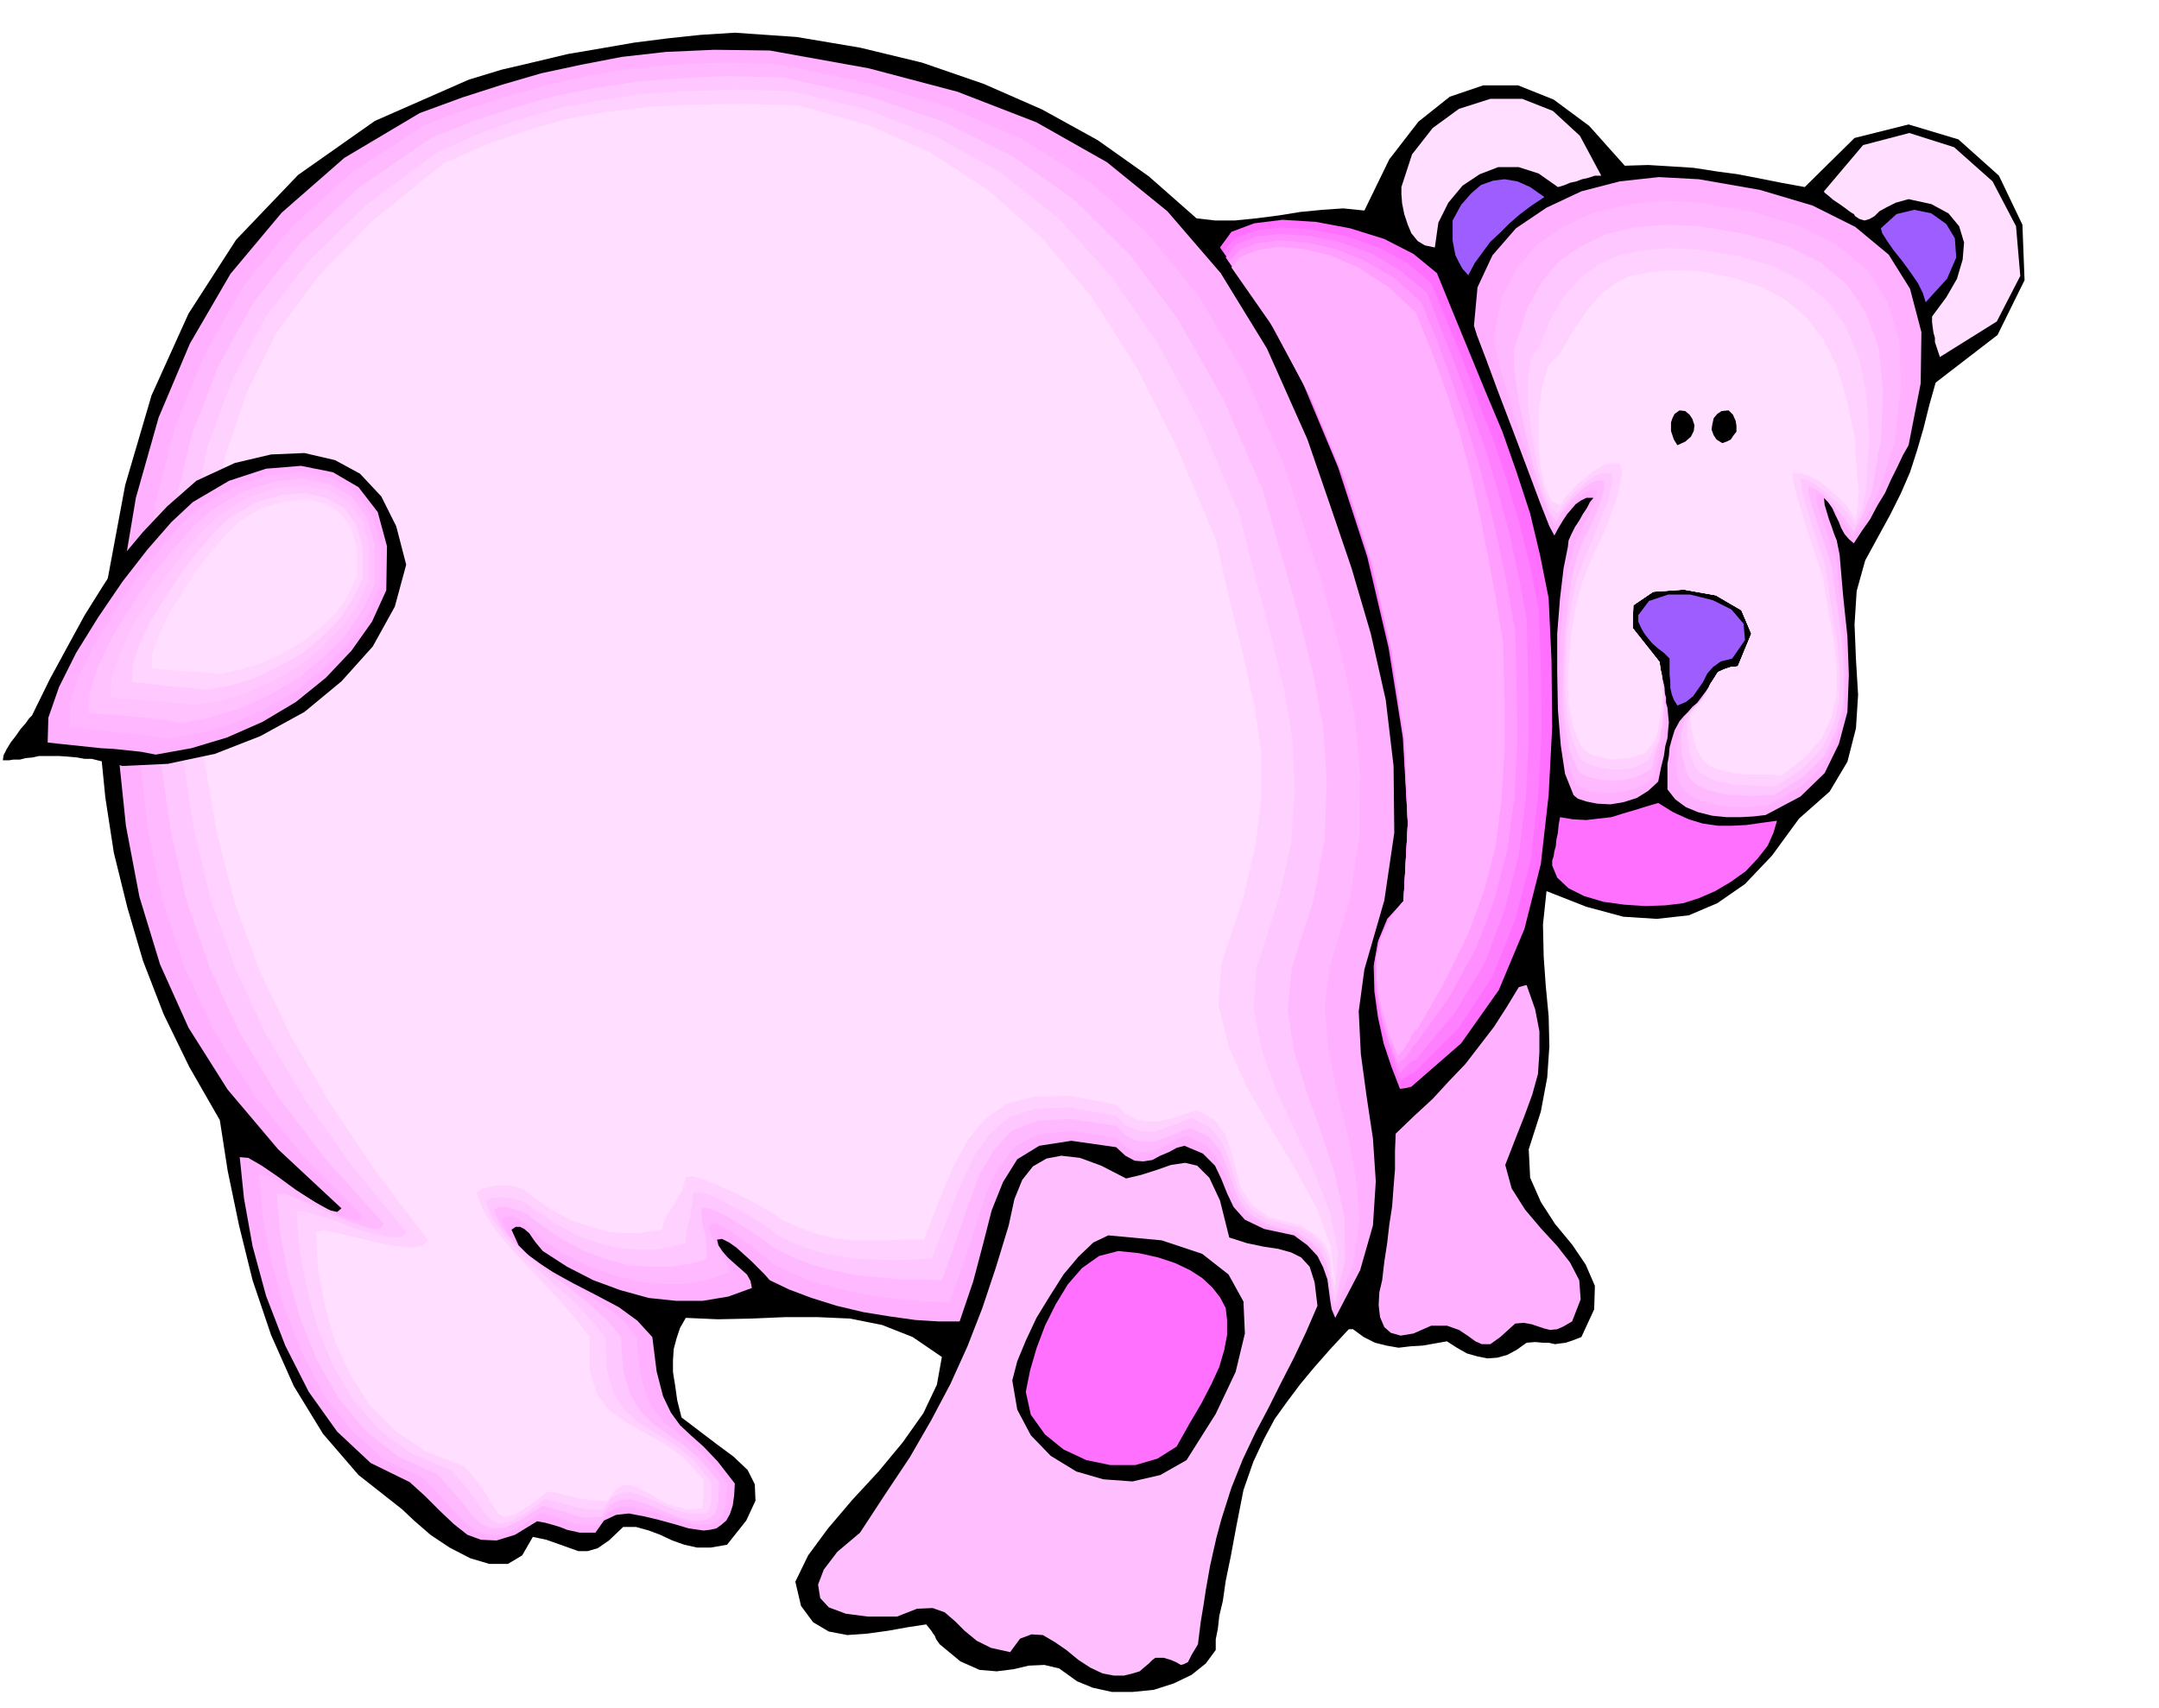 <svg xmlns="http://www.w3.org/2000/svg" fill-rule="evenodd" height="388.119" preserveAspectRatio="none" stroke-linecap="round" viewBox="0 0 3035 2402" width="490.455"><style>.brush1{fill:#000}.pen1{stroke:none}.brush2{fill:#ffb0ff}.brush3{fill:#ffbaff}.brush4{fill:#ffc7ff}.brush5{fill:#ffd1ff}.brush6{fill:#ffdeff}.brush12{fill:#ff70ff}.brush16{fill:#9e5eff}</style><path class="pen1 brush1" d="m136 959 15-143 25-134 37-126 52-115 67-104 87-91 108-76 132-58 46-14 47-11 46-11 47-8 46-8 47-6 47-5 48-3 87 6 89 15 87 21 87 30 82 36 78 43 72 51 67 59 26 3h28l30-3 31-4 31-5 31-3 29-2 30 3 35-72 41-53 44-35 47-16h49l50 20 50 37 50 56 33-1 33 2 31 2 32 5 30 4 31 6 30 6 33 6 70-69 76-19 70 21 57 51 33 69 3 78-38 77-87 67-9 32-8 32-9 31-10 31-13 30-15 30-17 31-18 33-12 43-3 47 2 49 3 50-3 47-12 47-25 42-43 38-38 52-38 40-39 27-40 17-45 5-47-3-52-14-56-22-5 47 1 45 3 42 4 42 1 42-3 44-9 48-17 53 2 40 15 34 20 31 24 29 19 28 13 30-1 33-18 39-13 5-9 3-8 1-7 1-9-2h-8l-11-1-12 1-14 10-13 7-14 4-14 1-15-3-14-4-14-8-14-9-17 3-17 3-17 1-17 2-17-3-16-4-16-8-15-11h-6l-26 28-22 25-20 24-18 24-18 25-15 28-15 32-14 40-10 51-8 43-7 34-4 28-5 21-2 18-3 15v15l-14 19-20 16-25 12-28 9-30 3h-29l-27-6-22-9-25-18-21-5-22 1-21 5-24 3-24-2-27-12-29-24-5-7-2-5-3-4-1-2-4-5-4-5-26 4-28 5-29 4-28 2-26-5-22-13-17-23-8-34 18-37 28-38 34-40 37-40 34-41 29-41 19-40 7-39-41-28-43-17-45-9-45-2h-47l-47 2-47 1-45-2-8 14-5 15-4 15-1 16v16l3 19 3 21 6 24 25 19 25 19 23 17 20 19 10 20 1 23-13 28-27 34-23 4h-19l-18-4-17-6-17-8-16-6-18-5h-18l-20 19-16 11-14 4h-13l-14-5-14-5-17-6-19-4-15 26-20 12h-26l-27-8-29-15-27-18-23-20-17-16-61-48-50-58-41-67-32-72-26-77-19-77-16-77-11-71-43-75-36-74-29-75-22-75-19-77-12-78-8-81-4-81z"/><path class="pen1 brush2" d="m161 942 10-123 20-119 32-113 44-104 57-98 72-86 88-77 106-63 60-22 56-18 55-16 56-12 57-11 62-7 68-3 78 1 139 25 125 33 111 43 99 56 85 69 75 87 65 106 57 128 31 90 31 91 27 92 21 93 11 93 1 94-14 95-28 97-8 59 3 60 8 59 9 60 4 60-4 62-18 63-35 67-5-12-2-12-2-15-2-15-6-17-8-16-14-15-19-14-42-9-27-13-16-18-9-19-8-20-9-19-17-17-26-11-11 3-11 6-12 5-11 6-13 2-12-1-13-7-13-12-63-9-45 7-31 19-20 32-16 40-12 47-14 53-19 56h-30l-32-2-36-5-37-6-38-9-35-11-32-12-27-13-7-8-8-8-11-11-10-9-11-10-10-7-10-5-7 1 2 8 6 9 7 8 10 9 8 7 9 8 5 9 2 10-33 12-36 6h-38l-38-4-40-11-38-14-37-19-34-22-5-6-5-6-5-7-4-6-7-6-6-3h-6l-6 4 10 22 20 20 27 17 31 17 31 16 32 17 26 19 21 23 6 48 9 35 11 23 13 18 15 14 18 16 20 21 24 31-1 17-2 14-4 12-5 9-7 6-7 5-9 2-9 1-21-3-20-6-22-6-21-5-21-4-18 2-17 8-12 17h-22l-9-2-9-2-10-4-10-3-11-3-11-2-31 19-26 8-22-1-19-7-19-15-19-18-21-21-22-20-55-27-47-44-40-56-33-65-27-70-19-70-12-67-6-58 12 1 19 11 22 15 26 19 23 15 21 13 14 3 6-5-89-83-71-84-55-87-40-89-29-95-19-100-11-106-5-113z"/><path class="pen1 brush3" d="m191 948 9-123 18-115 28-109 41-101 53-94 69-86 85-77 104-68 60-22 57-18 55-16 56-12 58-10 62-6 67-3 77 2 128 26 117 35 104 46 93 59 81 72 73 90 63 107 56 129 29 90 28 88 23 86 19 86 8 84-1 88-14 90-28 94-7 59 6 60 12 59 15 60 11 58 5 61-9 61-25 64-5-12-2-12-2-14-2-13-6-16-8-14-14-15-19-12-41-10-26-15-15-19-9-20-7-22-10-20-16-18-27-13-12 4-11 7-12 5-12 6-13 1-13-1-13-7-13-12-64-10-46 5-32 17-23 29-18 37-14 45-17 51-20 57-29-1-31-2-33-4-33-5-34-8-32-9-30-12-25-12-9-8-11-8-12-11-13-9-14-10-13-7-11-5-8 1v9l4 9 4 8 6 9 4 7 5 8 3 9 1 9-28 10-31 6h-33l-34-3-36-9-36-13-35-18-33-22-6-6-5-6-7-6-6-5-8-5-7-2-7 1-7 4 10 23 20 21 26 19 30 20 29 18 30 20 25 20 20 24 4 47 9 34 12 23 16 18 18 14 21 16 22 22 25 32-1 16-1 14-3 10-4 8-6 5-6 3-9 1-9 1-20-4-20-6-20-7-19-5-19-4-16 1-15 8-11 17h-23l-11-2-9-2-10-4-9-3-11-3-10-2-31 20-24 10h-20l-17-6-17-14-16-17-19-21-21-22-55-26-45-40-40-51-30-59-26-65-18-65-12-63-5-57 11 1 20 9 23 13 26 16 24 13 21 10 15 2 6-6-86-87-69-87-55-88-41-89-31-95-20-99-12-106-5-111z"/><path class="pen1 brush4" d="m219 951 8-121 17-112 25-105 37-96 49-90 66-84 82-78 103-71 60-24 58-19 56-16 56-11 57-9 62-5 68-3 78 2 119 26 108 37 96 48 87 62 77 76 69 93 62 109 56 129 26 90 24 84 20 80 15 79 5 78-3 81-16 86-30 93-6 59 9 59 18 58 21 59 19 58 13 59 1 59-14 60-5-11-1-11-2-13-2-12-5-14-8-13-13-13-19-12-41-11-26-16-15-21-8-22-8-24-9-21-16-19-26-12-12 4-11 5-13 5-13 5h-14l-14-2-14-7-13-13-64-10-48 3-35 14-25 27-20 34-16 43-17 50-20 56-28-1h-29l-31-3-31-3-31-6-30-8-29-11-25-12-9-7-12-8-15-11-15-9-17-11-15-7-13-5-8 1v9l1 9 1 8 3 9 1 8 1 8v9l1 11-24 7-27 4h-29l-30-2-33-9-32-12-33-18-31-22-7-5-6-5-8-4-8-3-9-3-8-1h-8l-7 4 10 23 19 23 23 22 28 22 28 21 27 22 24 22 20 24 3 47 10 34 14 23 18 18 20 14 23 16 24 21 26 31-1 15v13l-3 10-2 7-6 4-6 4-9 1-9 1-19-5-18-7-18-8-16-6-18-5-14 1-15 7-11 17h-12l-10 1-10-2-9-2-10-4-10-3-11-3-11-3-31 20-22 11-18 1-14-5-14-13-13-17-17-20-19-21-55-25-46-36-38-46-30-53-24-59-17-60-11-60-5-55h12l21 8 24 10 27 13 25 10 22 7 14 1 6-7-82-91-67-88-54-90-42-91-33-95-22-98-15-106-6-111z"/><path class="pen1 brush5" d="m249 956 8-120 14-109 21-100 34-92 46-87 62-81 80-78 101-75 60-27 58-20 56-16 56-10 58-9 63-4 68-2 78 2 107 26 99 39 89 50 82 65 72 79 66 95 60 111 55 129 23 91 22 82 18 74 12 72 3 70-5 75-18 80-30 92-5 59 12 60 21 58 27 58 26 56 22 57 11 55-4 56-5-10-1-10-1-11-1-11-5-13-7-12-13-12-19-12-41-10-26-16-15-22-8-23-8-26-9-23-16-20-26-14-12 4-12 5-14 5-13 5h-14l-14-2-15-7-13-13-65-12-48 2-38 12-27 24-22 31-19 41-19 48-21 55-27 1-26 1-28-1-28-1-29-5-27-6-27-10-25-12-9-8-13-9-18-11-18-10-20-11-16-7-15-5-9 1-1 8-1 9-2 9-1 9-2 8-2 9-2 9v10l-21 5-22 4h-25l-26-2-29-7-30-11-31-17-31-21-6-5-7-4-9-3-9-2-11-2-9 1-9 1-6 5 9 23 17 24 21 24 26 24 26 23 27 24 22 24 20 24 2 47 10 33 15 23 21 18 23 14 26 16 26 21 26 32v27l-2 9-2 6-4 2-6 1-8-1h-9l-18-4-17-7-17-8-15-6-15-5-14 1-14 7-11 16h-12l-10 1-9-2-9-2-10-3-10-3-11-3-11-2-29 21-21 11-15 2-11-5-11-12-11-17-15-20-19-21-55-23-45-33-37-42-28-47-22-53-15-55-11-56-4-54 11-1 20 6 25 8 28 11 26 7 23 5 15-1 6-7-78-95-65-92-55-92-42-91-34-95-24-98-16-104-8-109z"/><path class="pen1 brush6" d="m279 959 7-119 12-105 19-96 30-87 41-83 59-80 77-79 99-80 61-27 58-20 55-16 58-10 58-7 63-3 68-1 77 2 98 27 90 40 81 53 76 68 68 81 63 98 57 113 55 130 21 91 19 78 15 68 9 64v63l-8 67-18 76-30 90-4 59 15 60 26 57 34 58 33 55 30 55 20 54 6 53-4-9-1-9-1-10-1-10-4-11-7-11-13-12-19-11-42-11-25-17-15-23-7-25-7-27-8-24-15-21-26-14-13 4-13 5-15 4-14 3h-15l-15-3-15-8-13-13-65-12-50 1-39 10-30 21-24 29-21 39-20 47-21 55h-26l-25 1h-50l-25-3-25-6-25-9-24-11-11-8-15-9-20-11-21-10-23-11-19-7-16-5-10 1-2 9-3 9-5 9-5 9-6 9-6 10-4 9-2 10-15 2-18 3h-21l-22-2-25-7-27-9-29-16-30-21-7-6-8-3-11-3h-21l-10 2-10 3-7 5 9 24 16 26 21 26 24 26 24 25 24 26 22 25 19 25v47l10 33 17 23 24 17 25 14 29 16 28 20 27 31v28l-1 7-1 5h-4l-4 1h-15l-19-5-16-7-15-9-13-7-13-6h-12l-11 7-11 16-12-1h-10l-10-2-9-1-10-3-10-2-11-3-11-2-29 21-19 12-14 3-8-4-8-12-9-15-13-19-18-21-54-21-43-29-36-36-27-42-22-47-14-50-10-53-3-52 11-2 21 4 25 6 29 7 27 5 23 2 15-3 6-8-75-99-63-94-54-93-44-92-35-95-25-98-18-104-8-109z"/><path class="pen1 brush1" d="m276 676 54-25 51-12 47-2 43 10 35 19 30 32 21 42 14 54-16 59-31 56-44 49-52 43-62 34-64 25-66 14-64 3-18-5-13-2-12-3h-10l-11-2-11-1-14-1H55l-9 2-10 1-8 2h-9l-6 1H4l1-7 4-8 6-10 7-9 7-10 7-8 5-7 4-4 25-51 25-46 24-44 25-40 26-40 31-37 34-36 41-36z"/><path class="pen1 brush2" d="m271 706 51-30 52-17 49-4 45 9 36 21 27 35 13 48-1 62-20 44-29 41-36 38-42 34-47 28-50 22-50 15-50 9-21-4-19-2-19-2-18-1-19-2-19-2-19-2-18-2 1-35 15-43 24-48 31-50 34-50 35-45 34-39 30-28z"/><path class="pen1" style="fill:#ffb8ff" d="m285 711 47-28 48-15 45-4 41 8 33 19 24 33 13 43-1 57-18 41-27 38-34 35-38 32-44 26-46 21-48 14-45 8-19-4-17-2-17-2-16-1-17-2-17-2-17-2-17-2v-32l13-40 22-44 28-46 31-46 33-42 31-36 29-25z"/><path class="pen1" style="fill:#ffc2ff" d="m298 717 43-26 44-14 41-4 38 8 30 17 22 30 11 40v53l-17 36-24 36-31 31-35 29-41 24-41 19-43 13-41 8-18-4-16-2-16-2-15-1-16-2-15-1-17-1-16-1 1-30 12-36 20-42 26-42 29-43 31-38 28-32 26-23z"/><path class="pen1" style="fill:#ffc9ff" d="m312 722 39-23 40-13 37-3 34 7 27 15 20 27 10 36-1 48-15 33-22 32-28 29-32 26-37 21-37 17-39 12-37 6-16-3-14-1-15-2h-13l-15-2-14-1-15-1-14-1 2-28 11-32 17-38 24-37 26-38 27-35 26-30 24-21z"/><path class="pen1" style="fill:#ffd4ff" d="m323 728 36-21 36-11 33-3 31 7 24 14 18 24 9 33v42l-14 29-19 29-26 26-28 23-33 18-33 16-34 10-33 6-15-2-13-1-14-1-12-1-13-2-12-1-13-2-12-1v-24l10-29 16-33 21-34 23-35 24-31 23-26 20-19z"/><path class="pen1 brush6" d="m337 733 31-19 32-9 30-3 27 6 21 13 16 22 8 29v38l-12 26-17 25-23 22-25 20-29 16-29 14-31 9-29 6-13-2-11-1-12-1h-10l-12-1-11-1-13-1-12-1 1-22 10-26 14-30 19-30 20-31 22-28 20-23 18-17z"/><path class="pen1" style="fill:#ffbfff" d="m1209 2155 36-55 34-51 30-52 27-51 24-53 21-54 19-57 18-59 8-37 11-27 15-19 19-11 21-4 26 3 30 11 35 18 21-5 22-7 20-7 20-3 17 4 17 17 15 32 13 52 25 8 24 5 20 3 18 5 14 7 12 13 7 22 4 33-16 37-17 36-18 35-18 36-18 34-18 38-16 40-14 44-7 26-5 22-4 18-3 17-3 17-3 20-4 24-4 32-9 15-5 10-6 3-4 1-7-4-7-3-10-3h-12l-4 3-5 5-6 5-7 6-10 3-12 3h-14l-16-3-17-8-17-11-17-14-16-11-17-10-16-1-16 6-14 19-27-6-20-10-17-14-13-13-15-13-17-6-22 1-28 11h-41l-31-4-24-9-12-13-3-19 8-21 19-25 32-27z"/><path class="pen1 brush1" d="m1423 1941 7-27 12-29 15-32 19-31 19-30 21-25 21-20 21-10 75 7 57 19 37 29 21 38 2 45-13 54-28 59-41 65-37 21-39 9-41-3-38-11-36-22-28-29-19-36-7-41z"/><path class="pen1 brush12" d="m1442 1957 6-30 9-31 12-32 15-30 17-28 20-23 24-17 27-7 29 3 27 6 24 8 21 10 17 11 14 13 11 14 8 15 2 17v21l-4 21-7 24-11 24-14 27-17 29-18 32-27 17-31 9h-35l-34-7-32-15-26-21-20-28-7-32zm578-1573 22 54 23 56 23 56 24 57 20 57 19 58 14 59 12 60 4 87 1 94-5 96-11 97-23 91-36 86-53 75-70 61-8 2-8 1-12-31-11-33-8-37-5-36-1-36 6-34 13-32 23-25 6-110-7-120-20-126-30-128-41-126-49-117-56-105-61-87 16-22 32-12 40-5 47 3 48 9 48 15 41 21 33 27z"/><path class="pen1" style="fill:#ff80ff" d="m2012 398 22 54 23 56 21 56 22 57 19 57 17 59 15 59 12 61 3 84 1 89-5 89-10 89-22 85-32 80-48 73-63 63-5 1-4 3-5 3-5 4-12-30-11-33-8-34-4-34-1-35 6-32 13-30 22-25 6-109-6-120-19-126-29-126-41-124-48-116-55-105-61-87 16-19 29-11 37-4 44 3 45 9 45 15 41 22 35 29z"/><path class="pen1" style="fill:#ff8fff" d="m2006 412 21 54 22 56 20 56 20 57 17 57 16 59 13 60 11 60 2 83 1 84-4 83-10 81-20 77-28 75-42 70-55 66-6 2-5 5-6 6-5 6-12-31-10-31-8-33-4-32v-33l6-29 12-29 21-24 6-109-6-118-18-125-29-125-40-123-47-115-56-103-60-87 15-18 27-11 35-4 42 3 43 9 44 16 40 24 37 31z"/><path class="pen1" style="fill:#ff9eff" d="m1998 425 22 54 21 57 19 56 18 58 15 57 14 60 12 59 11 61 2 80 1 78-4 75-10 74-18 70-26 69-37 68-48 67-4 3-5 9-7 9-9 6-12-29-9-29-7-30-3-29v-30l6-29 12-27 21-25 6-109-5-118-18-123-28-124-39-122-47-113-54-103-60-87 14-16 25-10 32-4 38 3 40 9 42 17 41 24 38 34z"/><path class="pen1 brush2" d="m1990 439 22 54 21 57 18 56 16 59 13 58 12 60 11 60 10 61 2 78v72l-4 68-8 65-16 63-23 63-32 65-40 70h-3l-2 4-3 5-3 7-4 5-3 6-5 5-4 4-12-29-8-27-7-29-3-27v-28l7-26 12-27 19-24 7-108-5-117-18-123-27-122-38-120-47-113-54-102-60-86 13-15 23-9 29-5 36 3 38 9 41 18 40 26 39 36zm-47 1361 3-26 4-26 3-26 4-26 2-27 2-25v-26l1-24 26-25 26-24 23-25 23-24 20-26 20-26 18-28 17-28 7-2 4-1 12 34 6 31v30l-2 30-8 29-11 30-13 33-14 36 9 33 19 30 22 26 23 25 18 23 13 25 2 27-12 31-12 7-9 4-10 1-8-2-9-3-9-3-11-2-12 1-21 19-14 10h-12l-9-4-11-8-12-8-17-6h-22l-25 11-18 3-14-4-9-8-6-14-2-17 1-18 4-17z"/><path class="pen1 brush6" d="m1970 263 15-46 29-37 37-27 44-14h45l43 17 38 35 30 56h-9l-9 3-9 2-8 3-9 2-7 3-6 2-4 1-27-19-28-9h-29l-26 10-24 16-20 24-14 28-5 35-14-3-10-6-9-11-5-12-5-15-3-15-1-13v-10z"/><path class="pen1 brush16" d="m2042 310 12-22 14-16 14-12 17-6 16-2 18 3 18 8 20 14-18 12-16 12-15 13-13 13-14 13-11 15-11 15-9 17-8-9-5-9-5-10-2-10-2-11v-28z"/><path class="pen1 brush2" d="m2072 458 5-54 21-45 33-38 43-29 49-23 54-14 55-6 56 3 86 15 74 22 60 30 47 39 30 48 16 61-1 72-17 87-8 14-8 17-9 18-8 18-11 18-10 19-12 17-11 17-7-6-6-7-5-9-3-8-5-10-4-9-6-9-6-6 1 10 3 10 3 10 4 11 3 9 4 10 2 10 2 10 5 58 6 57 2 54-2 52-12 45-20 41-34 33-49 26-17 2-18 1h-20l-20-2-20-5-17-7-15-11-11-14v-36l2-11 1-12 3-11 4-13 7-13 6-7 6-6 6-7 7-6 6-8 6-8 6-9 6-10 5-8 9-4 9-3 10-1 19-46-14-33-36-21-45-8-43 3-28 19-1 32 38 48 1 9 2 10 2 8 2 9v7l2 7v7l2 7 1 11 1 10-1 10-1 12-3 11-2 14-4 16-4 20-14 13-16 10-19 6-18 3-19-1-15-3-12-4-6-5-12-30-6-40-4-50-1-53v-54l4-50 5-42 6-30 1-9 4-9 5-10 6-9 5-9 6-9 4-8 5-6h-10l-8 4-7 5-6 7-6 7-6 9-6 10-6 11-7-13-13-33-18-48-20-53-21-55-17-46-13-34-4-13z"/><path class="pen1 brush3" d="m2102 467 9-49 21-40 28-34 38-25 42-20 48-11 49-6 51 3 76 13 66 20 53 27 42 35 28 44 17 55 2 65-9 79-6 17-5 18-6 17-6 18-7 16-8 16-9 15-10 15-6-7-6-8-6-9-6-9-7-10-7-8-8-8-7-4v11l3 12 4 12 5 14 4 12 5 13 4 11 3 11 6 55 6 54 2 50-2 48-10 42-19 38-32 31-45 26-15 1-17 2-18-1-18-1-19-4-16-6-14-9-9-12-3-11-1-11-1-11v-23l2-12 3-12 5-11 5-6 6-6 6-6 6-6 5-7 5-8 5-9 6-10 5-8 9-4 9-3 10-1 19-46-14-33-36-21-45-8-43 3-28 19-1 32 38 48 1 9 2 10 1 8 2 8 1 7 1 7v7l1 8v24l-2 10-1 10-3 10-3 12-4 13-4 17-12 11-15 7-17 4-17 3-18-2-14-2-11-5-6-5-11-29-7-38-4-46v-48l1-50 4-46 5-40 7-30 5-13 6-13 6-13 6-12 5-12 4-10 2-8 1-5h-9l-8 4-8 5-6 8-7 7-6 9-7 10-6 10-8-12-12-30-16-43-16-49-16-51-12-44-7-32 1-14z"/><path class="pen1 brush4" d="m2133 478 14-45 20-36 25-30 31-21 35-17 39-9 43-4 48 2 66 11 58 17 47 23 38 32 26 39 18 49 6 60-3 72-4 18-3 19-3 17-3 17-6 14-5 15-7 13-7 13-6-8-6-9-8-10-7-9-10-10-9-8-9-6-9-3v10l4 13 4 15 6 17 5 16 6 16 4 14 4 12 7 51 7 51 3 46-1 44-10 39-17 35-30 30-41 25h-15l-15 1-17-1h-16l-17-4-15-4-13-7-10-9-5-10-2-9-3-11-1-10-1-12 1-11 2-12 3-11 5-6 6-5 5-6 6-5 4-7 5-7 4-10 6-9 5-8 9-4 9-3 10-1 19-46-14-33-36-21-45-8-43 3-28 19-1 32 38 48 1 9 2 9 1 8 2 8v30l-1 14-1 12-2 9-1 10-3 8-3 9-3 10-3 13-12 8-14 6-16 3-15 1-17-2-13-3-12-5-5-5-11-27-7-35-3-42 1-44 2-46 5-42 5-38 8-29 6-16 8-16 8-17 7-16 5-15 3-12v-9l-1-3h-10l-9 4-9 6-8 8-9 8-7 10-8 10-6 11-9-11-11-26-12-40-11-45-10-47-6-41-1-31 5-14z"/><path class="pen1 brush5" d="m2163 489 17-41 20-33 22-25 25-18 28-13 33-7 37-3 43 2 57 9 49 15 41 21 34 28 25 34 19 44 11 54 4 65-2 19-1 18-1 16-1 16-3 13-3 13-4 11-5 12-5-9-7-10-10-11-11-9-12-11-12-8-11-6-9-2 1 11 4 16 5 18 6 20 6 18 6 18 5 15 3 13 7 50 8 47 4 43v41l-8 35-16 33-26 28-38 26h-25l-15-1h-15l-16-3-15-3-13-6-11-7-6-8-3-8-4-11-1-10-2-12v-21l3-9 4-7 4-5 4-5 5-5 4-7 4-6 4-9 6-9 5-8 9-4 9-3 10-1 19-46-14-33-36-21-45-8-43 3-28 19-1 32 38 48 1 9 2 9 1 7 1 8v21l1 10-2 15-2 12-2 10-1 9-4 6-3 7-4 7-4 8-11 6-12 5-15 2h-14l-15-3-12-2-11-6-6-5-11-26-7-32-3-38 1-39 2-42 6-38 7-35 10-28 9-21 9-21 8-21 8-18 4-18 3-13-1-9-4-2h-10l-10 4-9 6-9 8-10 8-9 10-8 10-7 11-10-8-10-23-9-36-7-41-6-43v-38l4-30 11-14z"/><path class="pen1 brush6" d="m2193 497 21-36 19-27 18-21 20-15 20-10 26-5 31-3 40 1 47 9 42 14 34 18 29 25 23 30 19 38 14 46 12 57v21l2 18 1 16 2 15-1 12v12l-2 9-2 10-5-10-8-11-11-11-12-11-14-11-14-7-13-5h-11l1 11 4 18 6 20 7 23 7 22 7 21 6 17 4 13 8 47 8 43 4 39v37l-7 32-14 30-24 27-33 26-12-2h-38l-15-2-13-2-13-4-11-4-6-6-6-8-5-10-3-9-3-12-2-10-1-11 1-8 5-7 5-5 4-4 4-4 3-6 3-6 3-9 6-9 5-8 9-4 9-3 10-1 19-46-14-33-36-21-45-8-43 3-28 19-1 32 38 48 1 9 2 8v7l1 8v14l-1 8v10l-3 16-2 14-2 9-2 7-4 4-3 5-3 3-3 5-11 4-11 4-14 1-13 1-14-3-12-3-10-6-6-6-11-26-6-29-2-34 2-35 3-37 6-35 8-32 11-28 11-25 12-25 9-25 8-22 4-21 2-14-3-10-7-1-11 1-10 5-11 7-10 9-11 8-9 10-9 10-6 10-12-6-9-20-7-31-2-37v-39l5-36 9-29 16-16z"/><path class="pen1 brush12" d="M2182 1217v-7l2-6 1-7 2-7 1-10 2-9 1-11 2-11 18 3 19 1 17-2 18-2 16-5 17-5 16-5 17-5 21 13 22 10 20 6 21 3h20l20-1 21-3 22-3-5 17-8 18-14 18-17 18-21 15-22 13-23 10-22 7-25 3-28 1-30-2-29-4-27-8-22-11-16-15-7-17z"/><path class="pen1 brush16" d="m2303 865 15-20 27-9h31l32 8 26 13 17 20 2 23-18 26-16 4-11 8-8 9-6 12-7 10-7 10-10 8-12 5-5-8-3-8-2-9v-9l-1-9v-23l-8-8-8-6-8-7-6-7-6-8-4-7-4-9v-9z"/><path class="pen1 brush1" d="m2361 577 8 1 6 5 4 6 3 9-1 8-4 8-8 7-11 5-5-8-2-6-2-6v-12l2-6 3-6 7-5zm69 0 6 6 4 9 1 7v8l-4 5-4 6-6 3-6 2-8-5-4-6-3-8 1-7 2-9 5-6 6-4 10-1z"/><path class="pen1 brush6" d="m2564 269 55-65 65-17 63 20 54 48 33 63 6 70-33 64-80 50-3-9-2-6-2-6v-6l-2-7-1-7-1-8v-8l20-27 15-26 8-27 2-24-7-23-15-18-24-13-32-7-18 5-12 6-11 6-7 7-7 4-7 2-7-2-6-4-2-3-5-3-8-6-7-5-9-6-7-6-5-4-1-2z"/><path class="pen1 brush16" d="m2644 321 22-20 25-6 24 5 21 15 12 20 2 27-13 30-30 33-4-13-7-14-11-16-11-15-12-15-9-13-7-11-2-7z"/></svg>
